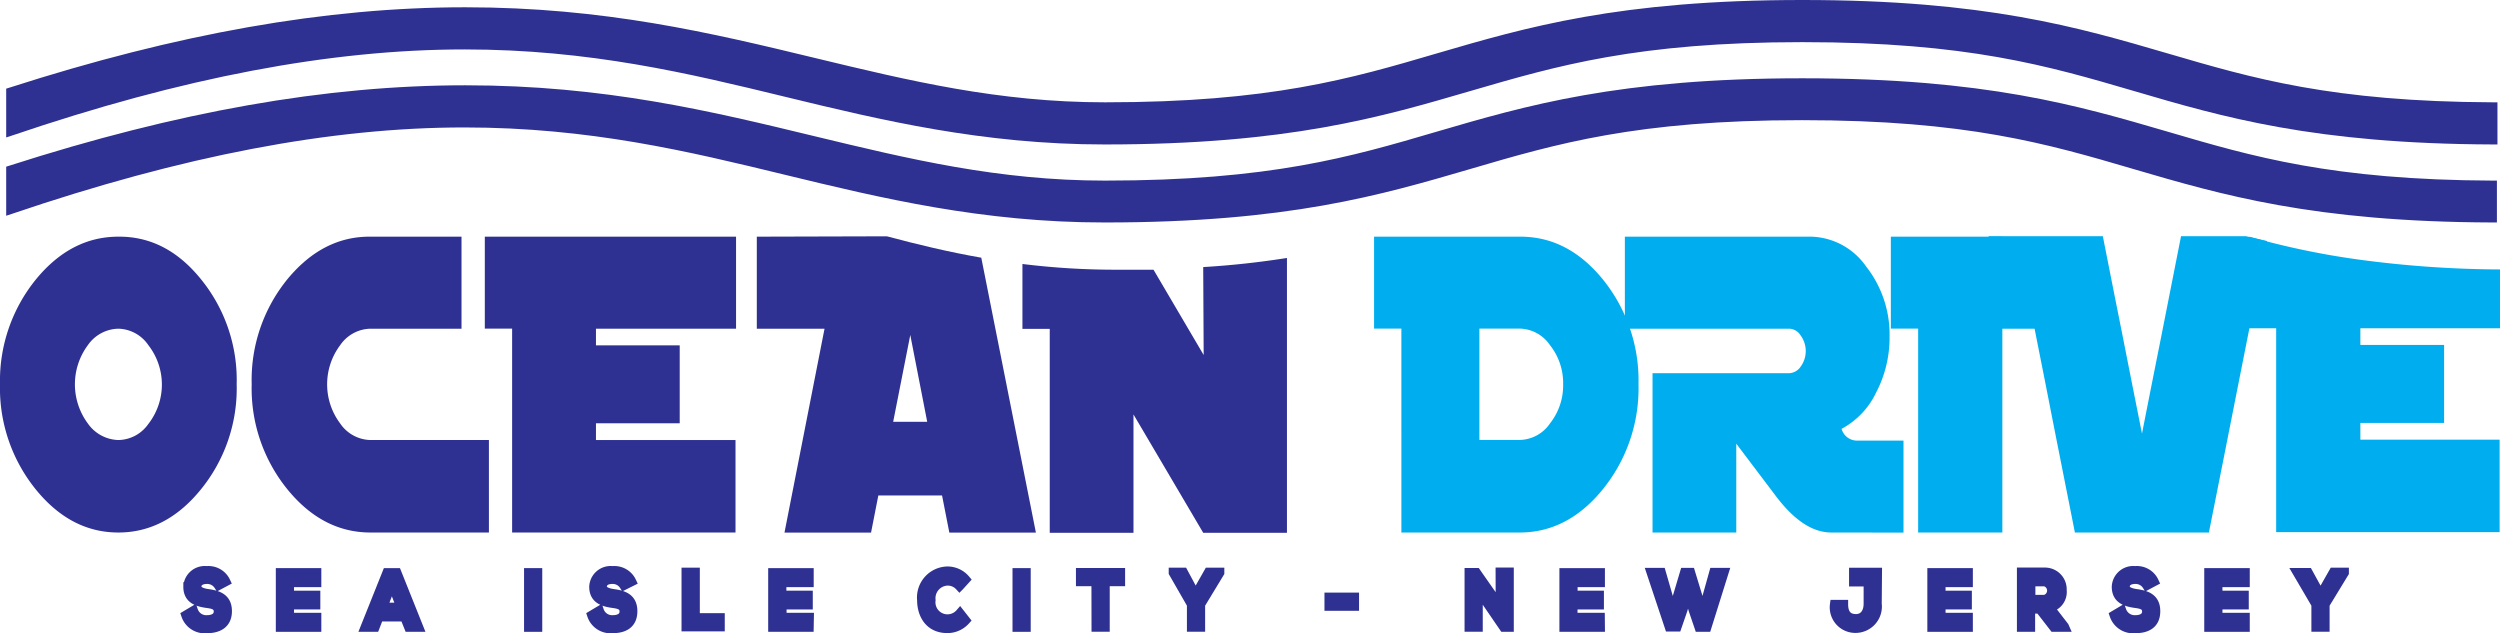 <svg xmlns="http://www.w3.org/2000/svg" width="274.64" height="69.56" viewBox="0 0 274.64 69.56"><title>Asset 1</title><path d="M273.86,11.24c-17.67-.07-26.4-2.64-35.69-5.36C228.32,3,218.14,0,198,0s-30.34,3-40.2,5.88c-9.39,2.76-18.26,5.36-36.4,5.36-11.71,0-21.5-2.37-31.87-4.87C78.15,3.62,66.4.8,51.1.8S19.5,3.69,1,9.64l-.32.1V15.1l.64-.21c18.72-6.37,35-9.46,49.7-9.46,13.74,0,24.66,2.63,35.22,5.2s21.72,5.24,35.12,5.24c20.16,0,30.35-3,40.2-5.88C171,7.24,179.84,4.63,198,4.63s27,2.61,36.4,5.36c9.73,2.86,19.79,5.81,39.48,5.88h.48V11.24Z" fill="#2e3192"/><path d="M238.18,14.48c-9.86-2.88-20-5.88-40.18-5.88s-30.37,3-40.22,5.88c-9.39,2.76-18.26,5.36-36.4,5.36-11.71,0-21.5-2.37-31.87-4.87-11.36-2.75-23.1-5.6-38.4-5.6S19.51,12.26,1,18.21l-.32.1V23.7l.64-.21C20.06,17.12,36.32,14,51,14c13.74,0,24.66,2.63,35.23,5.2s21.71,5.24,35.11,5.24c20.16,0,30.35-3,40.2-5.88,9.4-2.76,18.26-5.36,36.4-5.36s27,2.6,36.4,5.36c9.73,2.85,19.79,5.81,39.48,5.88h.48V19.84h-.47C256.2,19.77,247.44,17.2,238.18,14.48Z" fill="#2e3192"/><path d="M24,64.32a1.46,1.46,0,0,0-1.26-.67c-.75,0-1.11.35-1.11.8s.55.67,1.2.76c1.11.15,2.15.48,2.15,1.93s-1.06,1.92-2.24,1.92a2.19,2.19,0,0,1-2.33-1.48l.84-.5a1.48,1.48,0,0,0,1.5,1c.63,0,1.23-.25,1.23-.9s-.53-.8-1.24-.89c-1.09-.15-2.1-.48-2.1-1.83a1.86,1.86,0,0,1,2.07-1.77,2.11,2.11,0,0,1,2.1,1.2Z" fill="#2e3192" stroke="#2e3192" stroke-miterlimit="10"/><path d="M34.8,68.91h-4v-6h4V64h-3v1.39h2.89v1.06H31.8v1.37h3Z" fill="#2e3192" stroke="#2e3192" stroke-miterlimit="10"/><path d="M44.44,67.77h-2.8l-.44,1.14H40.11l2.4-6H43.6l2.4,6H44.9Zm-1.39-3.64-1,2.58h2Z" fill="#2e3192" stroke="#2e3192" stroke-miterlimit="10"/><path d="M58.07,68.91v-6h1v6Z" fill="#2e3192" stroke="#2e3192" stroke-miterlimit="10"/><path d="M68.54,64.32a1.45,1.45,0,0,0-1.26-.67c-.75,0-1.11.35-1.11.8s.55.67,1.2.76c1.12.15,2.15.48,2.15,1.93s-1,1.92-2.24,1.92A2.18,2.18,0,0,1,65,67.58l.84-.5a1.48,1.48,0,0,0,1.5,1c.63,0,1.22-.25,1.22-.9s-.52-.8-1.23-.89c-1.09-.15-2.1-.48-2.1-1.83a1.86,1.86,0,0,1,2.07-1.77,2.11,2.11,0,0,1,2.1,1.2Z" fill="#2e3192" stroke="#2e3192" stroke-miterlimit="10"/><path d="M76.38,62.86v5h2.74v1H75.37v-6Z" fill="#2e3192" stroke="#2e3192" stroke-miterlimit="10"/><path d="M88.89,68.91h-4v-6h4V64h-3v1.39h2.9v1.06H85.91v1.37h3Z" fill="#2e3192" stroke="#2e3192" stroke-miterlimit="10"/><path d="M106.08,68.15a2.69,2.69,0,0,1-2,.9c-2,0-2.83-1.55-2.83-3.12a2.91,2.91,0,0,1,2.83-3.2,2.61,2.61,0,0,1,2,.93l-.67.74a1.76,1.76,0,0,0-1.29-.57,1.89,1.89,0,0,0-1.84,2.1,1.82,1.82,0,0,0,3.18,1.43Z" fill="#2e3192" stroke="#2e3192" stroke-miterlimit="10"/><path d="M111.73,68.91v-6h1v6Z" fill="#2e3192" stroke="#2e3192" stroke-miterlimit="10"/><path d="M120.4,63.9h-1.7v-1h4.4v1h-1.69v5h-1Z" fill="#2e3192" stroke="#2e3192" stroke-miterlimit="10"/><path d="M131.34,65.36l1.42-2.5H134v.06l-2.11,3.48v2.5h-1V66.4l-2-3.48v-.06H130Z" fill="#2e3192" stroke="#2e3192" stroke-miterlimit="10"/><path d="M146,65.6h2.8v1H146Z" fill="#2e3192" stroke="#2e3192" stroke-miterlimit="10"/><path d="M164.8,62.85h1v6.06h-.61l-2.8-4.09V68.9h-1v-6h.8l2.62,3.75Z" fill="#2e3192" stroke="#2e3192" stroke-miterlimit="10"/><path d="M175.81,68.91h-4v-6h4V64h-3v1.39h2.89v1.06H172.8v1.37h3Z" fill="#2e3192" stroke="#2e3192" stroke-miterlimit="10"/><path d="M187.51,68.91h-.86L186,67l-.56-1.91L184.88,67l-.65,1.88h-.85l-2-6h1.12l1.26,4.37,1.3-4.37h.66l1.33,4.37,1.22-4.37h1.13Z" fill="#2e3192" stroke="#2e3192" stroke-miterlimit="10"/><path d="M206.22,66.33a2.4,2.4,0,0,1-2.35,2.7,2.31,2.31,0,0,1-2.34-2.63h1c0,1,.44,1.56,1.35,1.56s1.35-.72,1.35-1.63v-2.4h-1.6V62.87h2.62Z" fill="#2e3192" stroke="#2e3192" stroke-miterlimit="10"/><path d="M216.23,68.91h-4v-6h4V64h-3v1.39h2.89v1.06h-2.89v1.37h3Z" fill="#2e3192" stroke="#2e3192" stroke-miterlimit="10"/><path d="M226.82,68.91h-1.2l-1.55-2h-1v2h-1V62.85h2.54a1.89,1.89,0,0,1,1.93,1.84v.16a1.76,1.76,0,0,1-1.36,1.9l1.6,2.07Zm-3.72-5v1.94h1.53a1,1,0,0,0,0-1.94Z" fill="#2e3192" stroke="#2e3192" stroke-miterlimit="10"/><path d="M235.84,64.32a1.45,1.45,0,0,0-1.26-.67c-.75,0-1.11.35-1.11.8s.55.67,1.2.76c1.11.15,2.15.48,2.15,1.93s-1,1.92-2.24,1.92a2.2,2.2,0,0,1-2.33-1.48l.84-.5a1.5,1.5,0,0,0,1.51,1c.63,0,1.22-.25,1.22-.9s-.52-.8-1.23-.89c-1.09-.15-2.1-.48-2.1-1.83a1.86,1.86,0,0,1,2.07-1.77,2.09,2.09,0,0,1,2.09,1.2Z" fill="#2e3192" stroke="#2e3192" stroke-miterlimit="10"/><path d="M246.65,68.91h-4v-6h4V64h-3v1.39h2.89v1.06h-2.89v1.37h3Z" fill="#2e3192" stroke="#2e3192" stroke-miterlimit="10"/><path d="M254.92,65.36l1.42-2.5h1.2v.06l-2.12,3.48v2.5h-1V66.4l-2.05-3.5v0h1.2Z" fill="#2e3192" stroke="#2e3192" stroke-miterlimit="10"/><path d="M130.82,27.39c-1.74.09-3.58.16-5.5.2l5.5,7.31Z" fill="none"/><path d="M11.63,32.66A4.6,4.6,0,0,0,8.3,34.08a4.66,4.66,0,0,0-.13,6.6l.11.12a4.61,4.61,0,0,0,6.52.14l.14-.14a4.6,4.6,0,0,0,.21-6.51l-.21-.21A4.55,4.55,0,0,0,11.63,32.66Z" fill="none"/><polygon points="100.45 40.62 98.58 33.21 96.71 40.62 100.45 40.62" fill="none"/><path d="M40.7,58.5q-5.21,0-9.05-4.65a17.57,17.57,0,0,1-4-11.64,17.52,17.52,0,0,1,4-11.63Q35.52,25.95,40.7,26h10V36.11h-10a4.13,4.13,0,0,0-3.33,1.81,7.17,7.17,0,0,0,0,8.6,4.13,4.13,0,0,0,3.34,1.82h13V58.5Z" fill="#2e3192"/><path d="M56.26,58.5V36.1h-3V26h27.6V36.11H65.47v1.83h9.2V46.5h-9.2v1.84H80.8V58.5Z" fill="#2e3192"/><path d="M13,26q-5.17,0-9,4.63A17.65,17.65,0,0,0,0,42.21,17.68,17.68,0,0,0,4,53.85q3.82,4.65,9,4.65t9-4.65a17.57,17.57,0,0,0,4-11.64,17.52,17.52,0,0,0-4-11.63Q18.21,25.95,13,26Zm3.3,20.57A4.09,4.09,0,0,1,13,48.34a4.23,4.23,0,0,1-3.35-1.82,7.22,7.22,0,0,1,0-8.6A4.18,4.18,0,0,1,13,36.11a4.1,4.1,0,0,1,3.3,1.81A7.05,7.05,0,0,1,16.34,46.52Z" fill="#2e3192"/><path d="M83.14,26V36.11h7.44l-4.4,22.4h9.51l.8-4.08h7l.8,4.08h9.51l-6-30.2c-3.6-.63-7-1.45-10.37-2.35Zm18.72,20.34H98.12L100,36.8Z" fill="#2e3192"/><path d="M132.23,39l-5.51-9.37c-1.27,0-2.58,0-3.93,0A83.28,83.28,0,0,1,112.32,29v7.13h3v22.4h9.2v-13l7.66,13h9.2V28.34c-2.8.44-5.84.8-9.2,1Z" fill="#2e3192"/><path d="M180,42.21a17.62,17.62,0,0,1-4,11.64q-3.84,4.65-9.05,4.65h-13V36.1h-3V26h16.08q5.19,0,9,4.63A17.65,17.65,0,0,1,180,42.21Zm-8.28,0a6.7,6.7,0,0,0-1.45-4.3,4.12,4.12,0,0,0-3.31-1.81h-4.44V48.33h4.44a4.13,4.13,0,0,0,3.32-1.82,6.72,6.72,0,0,0,1.44-4.29Z" fill="#00aeef"/><path d="M201.18,58.5c-2.07,0-4.11-1.36-6.14-4.07l-4.3-5.69V58.5h-9.2V41h15a1.6,1.6,0,0,0,1.27-.72,2.9,2.9,0,0,0,0-3.43,1.52,1.52,0,0,0-1.27-.74H178.5V26H199a7.6,7.6,0,0,1,6,3.27,12.08,12.08,0,0,1,2.58,7.71,13,13,0,0,1-1.47,6.13,8.81,8.81,0,0,1-3.8,4,1.75,1.75,0,0,0,1.6,1.29h5.2V58.51Z" fill="#00aeef"/><path d="M210.72,58.5V36.1h-3V26h12.25V58.5Z" fill="#00aeef"/><polygon points="242.66 58.5 238.98 58.5 235.3 58.5 231.62 58.5 227.94 58.5 226.83 52.9 225.72 47.3 224.62 41.7 223.51 36.11 222.25 36.11 220.98 36.11 219.72 36.11 218.46 36.11 218.46 33.57 218.46 31.03 218.46 28.49 218.46 25.95 221.6 25.95 224.73 25.95 227.87 25.95 231.01 25.95 232.08 31.37 233.16 36.79 234.23 42.21 235.31 47.63 236.38 42.21 237.46 36.79 238.53 31.37 239.6 25.95 241.98 25.95 244.36 25.95 246.74 25.95 249.05 26.48 247.5 34.09 245.89 42.22 244.28 50.36 242.66 58.5" fill="#00aeef"/><path d="M247.05,36.06h3v22.4h24.55V48.3H259.3V46.46h9.2V37.89h-9.2V36.06h15.34V29.6A119.33,119.33,0,0,1,259,28.5a87.66,87.66,0,0,1-11.9-2.5Z" fill="#00aeef"/></svg>